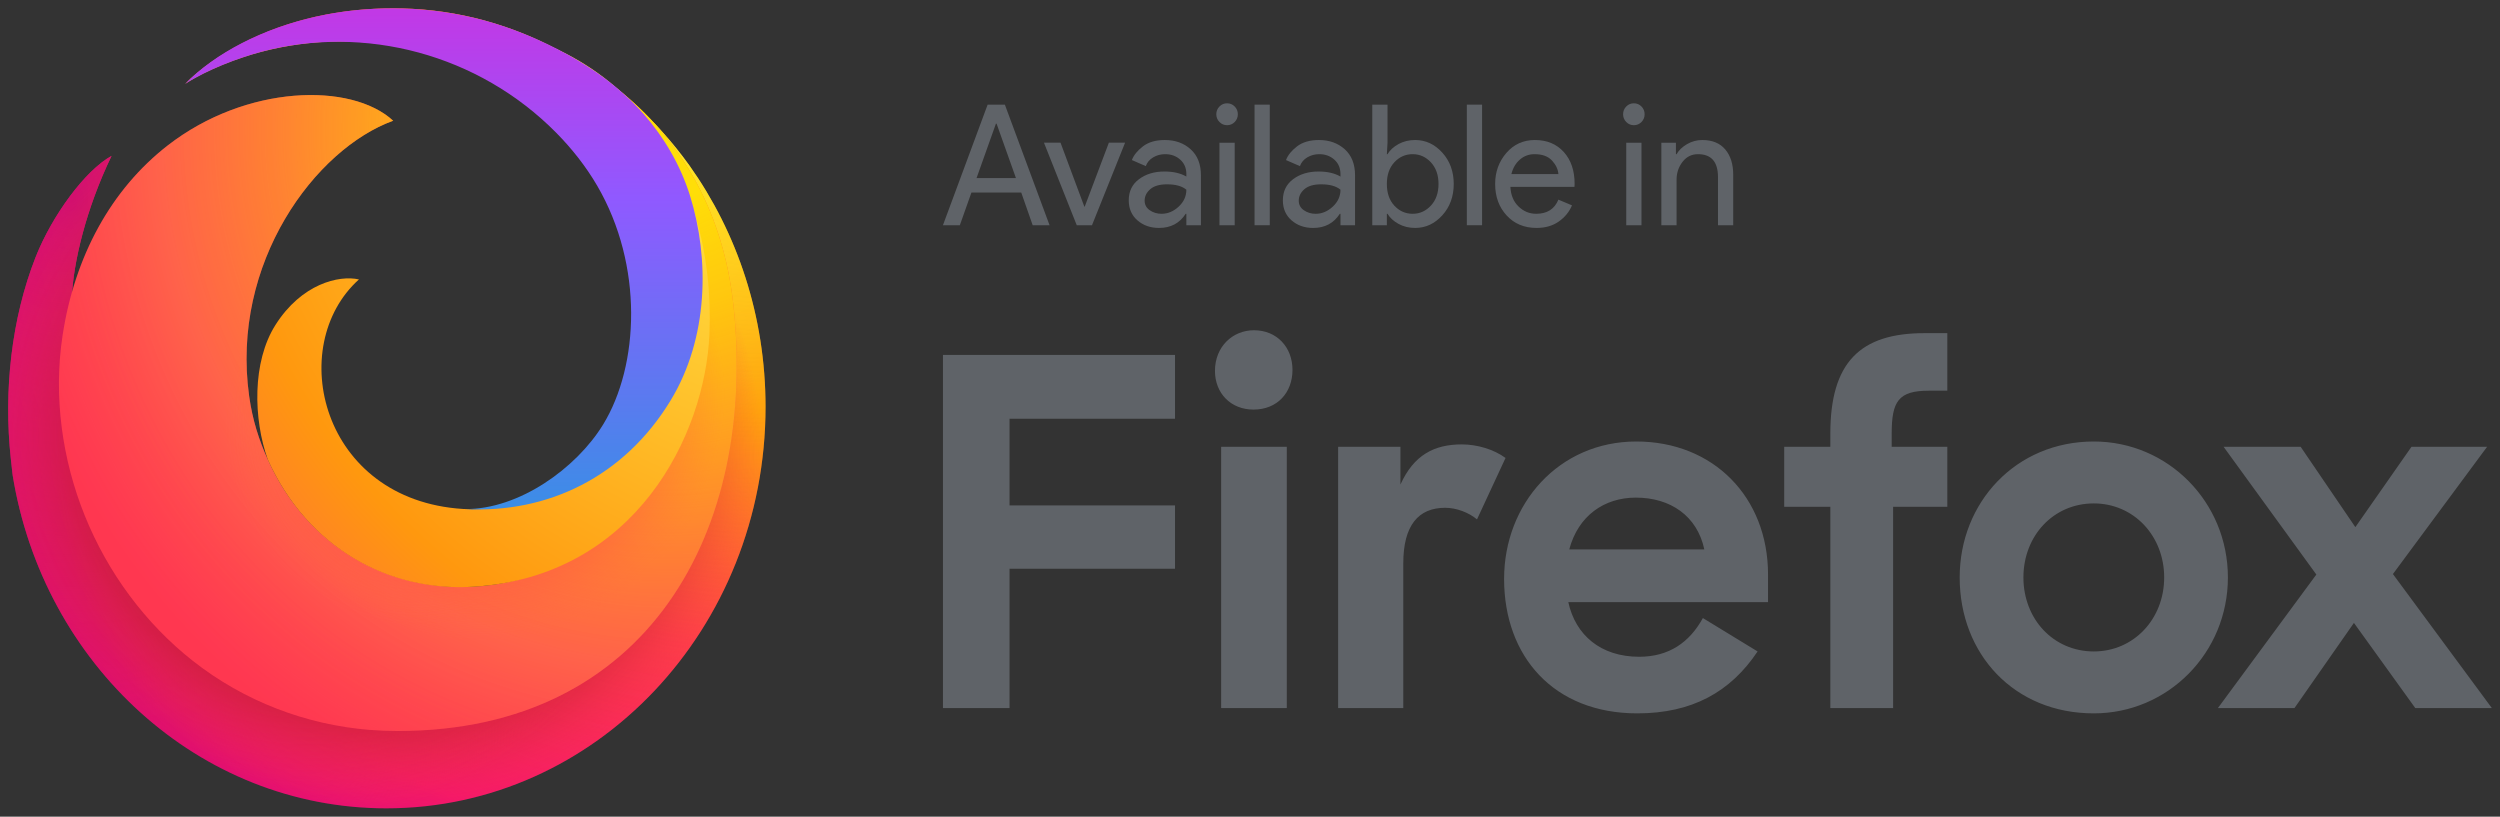 <svg width="150" height="49" viewBox="0 0 150 49" fill="none" xmlns="http://www.w3.org/2000/svg">
<rect x="0" y="0" width="150" height="49" fill="#333333" stroke="none"/>
<path d="M41.358 9.92C37.251 4.208 30.848 0.647 24.114 0.505C18.839 0.394 15.194 2.069 13.132 3.415C15.891 1.724 19.883 0.766 23.379 0.813C32.371 0.934 42.029 7.402 43.463 19.061C45.11 32.445 36.285 43.615 23.87 43.648C10.212 43.686 1.905 30.911 4.076 19.438C4.184 18.865 4.13 18.307 4.311 17.766C4.414 15.748 5.136 12.586 6.692 9.355C5.12 10.214 3.117 12.934 2.128 15.452C0.702 19.084 0.2 23.426 0.652 27.557C0.686 27.868 0.717 28.178 0.756 28.487C2.585 39.849 11.928 48.5 23.181 48.5C35.747 48.5 45.933 37.715 45.933 24.41C45.933 18.971 44.23 13.953 41.358 9.92Z" fill="url(#paint0_radial_4993_5144)"/>
<g opacity="0.67">
<path d="M41.357 9.92C37.25 4.208 30.847 0.647 24.113 0.505C18.838 0.394 15.193 2.069 13.131 3.415C15.89 1.724 19.883 0.766 23.378 0.813C32.371 0.934 42.028 7.402 43.462 19.061C45.109 32.445 36.284 43.615 23.869 43.648C10.211 43.686 1.904 30.911 4.075 19.438C4.183 18.865 4.129 18.307 4.31 17.766C4.413 15.748 5.135 12.586 6.691 9.355C5.119 10.214 3.116 12.934 2.127 15.452C0.701 19.084 0.199 23.426 0.651 27.557C0.685 27.868 0.716 28.178 0.755 28.487C2.584 39.849 11.928 48.5 23.181 48.5C35.746 48.5 45.932 37.715 45.932 24.41C45.932 18.971 44.229 13.953 41.357 9.92Z" fill="url(#paint1_radial_4993_5144)"/>
</g>
<path d="M41.358 9.92C37.251 4.208 30.848 0.647 24.114 0.505C18.839 0.394 15.194 2.069 13.132 3.415C15.891 1.724 19.883 0.766 23.379 0.813C32.371 0.934 42.029 7.402 43.463 19.061C45.11 32.445 36.285 43.615 23.87 43.648C10.212 43.686 1.905 30.911 4.076 19.438C4.184 18.865 4.13 18.307 4.311 17.766C4.414 15.748 5.136 12.586 6.692 9.355C5.12 10.214 3.117 12.934 2.128 15.452C0.702 19.084 0.2 23.426 0.652 27.557C0.686 27.868 0.717 28.178 0.756 28.487C2.585 39.849 11.928 48.5 23.181 48.5C35.747 48.5 45.933 37.715 45.933 24.41C45.933 18.971 44.23 13.953 41.358 9.92Z" fill="url(#paint2_radial_4993_5144)"/>
<path d="M41.358 9.92C37.251 4.208 30.848 0.647 24.114 0.505C18.839 0.394 15.194 2.069 13.132 3.415C15.891 1.724 19.883 0.766 23.379 0.813C32.371 0.934 42.029 7.402 43.463 19.061C45.11 32.445 36.285 43.615 23.87 43.648C10.212 43.686 1.905 30.911 4.076 19.438C4.184 18.865 4.13 18.307 4.311 17.766C4.414 15.748 5.136 12.586 6.692 9.355C5.12 10.214 3.117 12.934 2.128 15.452C0.702 19.084 0.2 23.426 0.652 27.557C0.686 27.868 0.717 28.178 0.756 28.487C2.585 39.849 11.928 48.5 23.181 48.5C35.747 48.5 45.933 37.715 45.933 24.41C45.933 18.971 44.23 13.953 41.358 9.92Z" fill="url(#paint3_radial_4993_5144)"/>
<path d="M41.358 9.92C37.251 4.208 30.848 0.647 24.114 0.505C18.839 0.394 15.194 2.069 13.132 3.415C15.891 1.724 19.883 0.766 23.379 0.813C32.371 0.934 42.029 7.402 43.463 19.061C45.11 32.445 36.285 43.615 23.87 43.648C10.212 43.686 1.905 30.911 4.076 19.438C4.184 18.865 4.13 18.307 4.311 17.766C4.414 15.748 5.136 12.586 6.692 9.355C5.12 10.214 3.117 12.934 2.128 15.452C0.702 19.084 0.2 23.426 0.652 27.557C0.686 27.868 0.717 28.178 0.756 28.487C2.585 39.849 11.928 48.5 23.181 48.5C35.747 48.5 45.933 37.715 45.933 24.41C45.933 18.971 44.23 13.953 41.358 9.92Z" fill="url(#paint4_radial_4993_5144)"/>
<path d="M44.016 18.395C42.738 6.211 32.45 0.734 23.379 0.813C19.884 0.843 15.891 1.724 13.132 3.414C11.843 4.256 11.173 4.968 11.11 5.036C11.184 4.972 11.402 4.782 11.765 4.519C11.777 4.511 11.789 4.502 11.8 4.493C11.811 4.486 11.821 4.478 11.832 4.471C13.147 3.511 14.632 2.813 16.201 2.327C18.599 1.585 21.194 1.336 23.69 1.402C33.949 2.027 41.189 11.021 41.441 20.595C41.649 28.519 35.509 34.838 28.431 35.204C23.284 35.47 18.435 32.839 16.066 27.576C15.539 26.405 15.152 25.215 14.95 23.776C13.828 15.766 18.92 8.935 23.59 7.244C21.07 4.92 14.758 5.077 10.06 8.728C6.676 11.357 4.482 15.357 3.754 20.13C3.2 23.768 3.722 27.552 5.084 30.932C6.471 34.375 8.727 37.411 11.564 39.647C14.644 42.074 18.353 43.486 22.176 43.794C22.739 43.839 23.305 43.861 23.87 43.861C38.902 43.861 45.424 31.809 44.016 18.395Z" fill="url(#paint5_radial_4993_5144)"/>
<path d="M44.016 18.395C42.738 6.211 32.45 0.734 23.379 0.813C19.884 0.843 15.891 1.724 13.132 3.414C11.843 4.256 11.173 4.968 11.11 5.036C11.184 4.972 11.402 4.782 11.765 4.519C11.777 4.511 11.789 4.502 11.8 4.493C11.811 4.486 11.821 4.478 11.832 4.471C13.147 3.511 14.632 2.813 16.201 2.327C18.599 1.585 21.194 1.336 23.69 1.402C33.949 2.027 41.189 11.021 41.441 20.595C41.649 28.519 35.509 34.838 28.431 35.204C23.284 35.47 18.435 32.839 16.066 27.576C15.539 26.405 15.152 25.215 14.95 23.776C13.828 15.766 18.92 8.935 23.59 7.244C21.07 4.92 14.758 5.077 10.06 8.728C6.676 11.357 4.482 15.357 3.754 20.13C3.2 23.768 3.722 27.552 5.084 30.932C6.471 34.375 8.727 37.411 11.564 39.647C14.644 42.074 18.353 43.486 22.176 43.794C22.739 43.839 23.305 43.861 23.87 43.861C38.902 43.861 45.424 31.809 44.016 18.395Z" fill="url(#paint6_radial_4993_5144)"/>
<path d="M44.016 18.395C42.738 6.211 32.45 0.734 23.379 0.813C19.884 0.843 15.891 1.724 13.132 3.414C11.843 4.256 11.173 4.968 11.11 5.036C11.184 4.972 11.402 4.782 11.765 4.519C11.777 4.511 11.789 4.502 11.8 4.493C11.811 4.486 11.821 4.478 11.832 4.471C13.147 3.511 14.632 2.813 16.201 2.327C18.599 1.585 21.194 1.336 23.69 1.402C33.949 2.027 41.189 11.021 41.441 20.595C41.649 28.519 35.509 34.838 28.431 35.204C23.284 35.47 18.435 32.839 16.066 27.576C15.539 26.405 15.152 25.215 14.95 23.776C13.828 15.766 18.92 8.935 23.59 7.244C21.07 4.92 14.758 5.077 10.06 8.728C6.676 11.357 4.482 15.357 3.754 20.13C3.2 23.768 3.722 27.552 5.084 30.932C6.471 34.375 8.727 37.411 11.564 39.647C14.644 42.074 18.353 43.486 22.176 43.794C22.739 43.839 23.305 43.861 23.87 43.861C38.902 43.861 45.424 31.809 44.016 18.395Z" fill="url(#paint7_radial_4993_5144)"/>
<path d="M44.016 18.395C42.738 6.211 32.45 0.734 23.379 0.813C19.884 0.843 15.891 1.724 13.132 3.414C11.843 4.256 11.173 4.968 11.11 5.036C11.184 4.972 11.402 4.782 11.765 4.519C11.777 4.511 11.789 4.502 11.8 4.493C11.811 4.486 11.821 4.478 11.832 4.471C13.147 3.511 14.632 2.813 16.201 2.327C18.599 1.585 21.194 1.336 23.69 1.402C33.949 2.027 41.189 11.021 41.441 20.595C41.649 28.519 35.509 34.838 28.431 35.204C23.284 35.47 18.435 32.839 16.066 27.576C15.539 26.405 15.152 25.215 14.95 23.776C13.828 15.766 18.92 8.935 23.59 7.244C21.07 4.92 14.758 5.077 10.06 8.728C6.676 11.357 4.482 15.357 3.754 20.13C3.2 23.768 3.722 27.552 5.084 30.932C6.471 34.375 8.727 37.411 11.564 39.647C14.644 42.074 18.353 43.486 22.176 43.794C22.739 43.839 23.305 43.861 23.87 43.861C38.902 43.861 45.424 31.809 44.016 18.395Z" fill="url(#paint8_radial_4993_5144)"/>
<path d="M28.433 35.203C38.148 34.579 42.304 26.086 42.565 20.056C42.971 10.641 37.682 0.487 23.691 1.402C21.196 1.336 18.6 1.585 16.203 2.327C14.101 3.005 12.642 3.893 11.833 4.47C11.823 4.478 11.812 4.485 11.802 4.493C11.789 4.502 11.778 4.51 11.766 4.519C11.548 4.68 11.336 4.848 11.128 5.024C11.517 4.743 16.342 1.733 23.046 2.662C31.076 3.776 38.421 10.377 38.421 19.086C38.421 25.787 33.518 30.904 27.778 30.538C19.249 29.996 17.101 20.757 21.536 16.766C20.339 16.494 18.091 17.027 16.526 19.499C15.121 21.717 15.2 25.145 16.067 27.575C18.437 32.839 23.289 35.534 28.433 35.203Z" fill="url(#paint9_radial_4993_5144)"/>
<path d="M41.398 11.735C40.83 9.917 39.855 8.255 38.625 6.849C37.175 5.193 35.37 3.934 33.459 2.953C31.834 2.119 30.136 1.461 28.381 1.052C25.238 0.319 21.941 0.332 18.971 0.994C15.743 1.713 12.905 3.189 11.109 5.034C12.456 4.17 14.333 3.469 15.671 3.112C21.88 1.455 28.717 3.25 33.378 7.971C34.315 8.921 35.156 9.983 35.837 11.153C38.618 15.928 38.355 21.932 36.187 25.472C34.576 28.103 31.127 30.57 27.909 30.543C32.846 30.817 37.45 28.618 40.242 24.018C42.507 20.285 42.585 15.533 41.398 11.735Z" fill="url(#paint10_linear_4993_5144)"/>
<path d="M56.577 21.295H70.501V25.126H60.572V30.322H70.501V34.124H60.572V42.483H56.577V21.295ZM75.238 19.815C76.608 19.815 77.549 20.831 77.549 22.195C77.549 23.559 76.636 24.575 75.209 24.575C73.84 24.575 72.898 23.588 72.898 22.253C72.898 20.802 73.954 19.815 75.238 19.815ZM73.269 26.809H77.207V42.483H73.269V26.809ZM88.62 31.163C88.135 30.757 87.393 30.467 86.708 30.467C85.11 30.467 84.197 31.512 84.197 33.805V42.483H80.288V26.809H84.026V29.073C84.825 27.303 86.052 26.664 87.707 26.664C88.62 26.664 89.619 26.955 90.332 27.477L88.62 31.163ZM90.246 34.733C90.246 30.234 93.528 26.49 98.179 26.49C102.801 26.49 106.082 29.828 106.082 34.472V36.126H94.098C94.526 38.1 96.039 39.406 98.35 39.406C100.147 39.406 101.374 38.535 102.173 37.084L105.455 39.087C103.828 41.525 101.517 42.802 98.236 42.802C93.242 42.802 90.246 39.406 90.246 34.733ZM94.156 32.963H102.259C101.831 30.96 100.233 29.857 98.15 29.857C96.267 29.857 94.698 30.931 94.156 32.963ZM107.052 26.809H109.82V26.026C109.82 21.759 111.589 19.989 115.47 19.989H116.839V23.442H115.727C113.901 23.442 113.501 24.081 113.501 26.026V26.809H116.839V30.409H113.586V42.483H109.82V30.409H107.052V26.809ZM117.581 34.646C117.581 30.148 120.948 26.49 125.628 26.49C130.079 26.49 133.674 30.119 133.674 34.646C133.674 39.174 130.079 42.802 125.628 42.802C120.834 42.802 117.581 39.232 117.581 34.646ZM129.851 34.646C129.851 32.15 128.024 30.205 125.628 30.205C123.202 30.205 121.405 32.15 121.405 34.646C121.405 37.142 123.202 39.087 125.628 39.087C128.024 39.087 129.851 37.142 129.851 34.646ZM138.981 34.472L133.417 26.809H138.04L141.321 31.628L144.688 26.809H149.225L143.575 34.443L149.51 42.483H144.916L141.236 37.374L137.669 42.483H133.075L138.981 34.472Z" fill="#5F6368"/>
<path d="M58.593 10.685H60.957L59.795 7.421H59.755L58.593 10.685ZM56.576 13.514L59.258 6.279H60.292L62.974 13.514H61.961L61.275 11.554H58.285L57.59 13.514H56.576Z" fill="#5F6368"/>
<path d="M64.605 13.514L62.638 8.562H63.631L65.062 12.402H65.082L66.532 8.562H67.505L65.519 13.514H64.605Z" fill="#5F6368"/>
<path d="M69.692 12.827C70.069 12.827 70.412 12.684 70.72 12.398C71.028 12.112 71.182 11.773 71.182 11.382C70.923 11.166 70.536 11.059 70.019 11.059C69.576 11.059 69.241 11.156 69.016 11.352C68.791 11.547 68.678 11.776 68.678 12.039C68.678 12.281 68.781 12.474 68.986 12.615C69.191 12.757 69.427 12.827 69.692 12.827ZM69.543 13.676C69.026 13.676 68.594 13.525 68.246 13.221C67.898 12.918 67.725 12.517 67.725 12.019C67.725 11.48 67.93 11.057 68.341 10.75C68.751 10.444 69.258 10.291 69.861 10.291C70.397 10.291 70.837 10.392 71.182 10.594V10.452C71.182 10.088 71.059 9.797 70.814 9.578C70.569 9.359 70.268 9.25 69.91 9.25C69.645 9.25 69.405 9.314 69.19 9.442C68.975 9.57 68.827 9.745 68.748 9.967L67.913 9.603C68.026 9.307 68.248 9.032 68.579 8.78C68.91 8.527 69.347 8.401 69.89 8.401C70.513 8.401 71.029 8.586 71.44 8.957C71.85 9.327 72.056 9.85 72.056 10.523V13.514H71.182V12.827H71.142C70.778 13.393 70.244 13.676 69.543 13.676Z" fill="#5F6368"/>
<path d="M74.082 13.514H73.168V8.563H74.082V13.514ZM74.082 7.32C73.956 7.448 73.803 7.512 73.625 7.512C73.446 7.512 73.293 7.448 73.168 7.32C73.042 7.192 72.978 7.037 72.978 6.855C72.978 6.673 73.042 6.518 73.168 6.39C73.293 6.262 73.446 6.198 73.625 6.198C73.803 6.198 73.956 6.262 74.082 6.39C74.207 6.518 74.27 6.673 74.27 6.855C74.27 7.037 74.207 7.192 74.082 7.32Z" fill="#5F6368"/>
<path d="M75.273 6.279H76.186V13.514H75.273V6.279Z" fill="#5F6368"/>
<path d="M78.939 12.828C79.316 12.828 79.659 12.684 79.967 12.398C80.275 12.112 80.429 11.773 80.429 11.382C80.171 11.167 79.783 11.059 79.266 11.059C78.823 11.059 78.488 11.157 78.263 11.352C78.038 11.548 77.925 11.777 77.925 12.039C77.925 12.282 78.028 12.474 78.233 12.615C78.438 12.757 78.674 12.828 78.939 12.828ZM78.79 13.677C78.273 13.677 77.841 13.525 77.493 13.222C77.145 12.918 76.972 12.518 76.972 12.019C76.972 11.481 77.177 11.058 77.588 10.751C77.998 10.444 78.505 10.291 79.108 10.291C79.644 10.291 80.084 10.392 80.429 10.595V10.453C80.429 10.089 80.306 9.798 80.061 9.579C79.816 9.36 79.515 9.25 79.157 9.25C78.892 9.25 78.652 9.314 78.437 9.442C78.222 9.571 78.074 9.745 77.995 9.968L77.16 9.604C77.273 9.308 77.495 9.033 77.826 8.78C78.157 8.528 78.594 8.401 79.137 8.401C79.76 8.401 80.276 8.587 80.687 8.957C81.098 9.328 81.303 9.85 81.303 10.524V13.515H80.429V12.828H80.389C80.025 13.393 79.491 13.677 78.79 13.677Z" fill="#5F6368"/>
<path d="M84.761 12.827C85.184 12.827 85.549 12.664 85.854 12.337C86.158 12.01 86.311 11.578 86.311 11.038C86.311 10.499 86.158 10.067 85.854 9.74C85.549 9.413 85.184 9.25 84.761 9.25C84.331 9.25 83.964 9.411 83.663 9.735C83.362 10.058 83.211 10.493 83.211 11.038C83.211 11.584 83.362 12.019 83.663 12.342C83.964 12.666 84.331 12.827 84.761 12.827ZM84.91 13.676C84.539 13.676 84.206 13.595 83.912 13.434C83.617 13.272 83.396 13.069 83.251 12.827H83.211V13.514H82.337V6.279H83.251V8.563L83.211 9.25H83.251C83.396 9.007 83.617 8.805 83.912 8.643C84.206 8.482 84.539 8.401 84.91 8.401C85.539 8.401 86.082 8.654 86.539 9.159C86.996 9.664 87.224 10.291 87.224 11.038C87.224 11.786 86.996 12.413 86.539 12.918C86.082 13.423 85.539 13.676 84.91 13.676Z" fill="#5F6368"/>
<path d="M88.01 6.279H88.924V13.514H88.01V6.279Z" fill="#5F6368"/>
<path d="M93.504 10.443C93.484 10.16 93.356 9.89 93.121 9.634C92.886 9.378 92.536 9.25 92.073 9.25C91.736 9.25 91.442 9.358 91.194 9.574C90.945 9.789 90.775 10.079 90.683 10.443H93.504ZM92.192 13.676C91.457 13.676 90.86 13.427 90.399 12.928C89.939 12.43 89.709 11.8 89.709 11.039C89.709 10.318 89.933 9.698 90.379 9.179C90.826 8.661 91.397 8.401 92.093 8.401C92.815 8.401 93.393 8.641 93.826 9.119C94.26 9.597 94.477 10.237 94.477 11.039L94.468 11.211H90.623C90.649 11.709 90.813 12.104 91.115 12.393C91.415 12.682 91.768 12.827 92.172 12.827C92.828 12.827 93.272 12.544 93.504 11.979L94.319 12.322C94.159 12.706 93.898 13.028 93.534 13.287C93.169 13.546 92.722 13.676 92.192 13.676Z" fill="#5F6368"/>
<path d="M98.489 13.514H97.575V8.563H98.489V13.514ZM98.489 7.32C98.363 7.448 98.211 7.512 98.032 7.512C97.853 7.512 97.7 7.448 97.575 7.32C97.449 7.192 97.386 7.037 97.386 6.855C97.386 6.673 97.449 6.518 97.575 6.39C97.7 6.262 97.853 6.198 98.032 6.198C98.211 6.198 98.363 6.262 98.489 6.39C98.614 6.518 98.677 6.673 98.677 6.855C98.677 7.037 98.614 7.192 98.489 7.32Z" fill="#5F6368"/>
<path d="M100.556 8.563V9.25H100.595C100.728 9.015 100.937 8.814 101.221 8.649C101.506 8.484 101.811 8.401 102.135 8.401C102.738 8.401 103.198 8.59 103.516 8.967C103.834 9.344 103.993 9.85 103.993 10.483V13.515H103.079V10.624C103.079 9.709 102.678 9.25 101.877 9.25C101.5 9.25 101.192 9.403 100.953 9.71C100.715 10.016 100.595 10.372 100.595 10.776V13.515H99.682V8.563H100.556Z" fill="#5F6368"/>
<defs>
<radialGradient id="paint0_radial_4993_5144" cx="0" cy="0" r="1" gradientUnits="userSpaceOnUse" gradientTransform="translate(41.123 9.593) scale(51.566 54.597)">
<stop stop-color="#FFF44F"/>
<stop offset="0.29" stop-color="#FF980E"/>
<stop offset="0.43" stop-color="#FF5D36"/>
<stop offset="0.53" stop-color="#FF3750"/>
<stop offset="0.75" stop-color="#F5156C"/>
<stop offset="0.76" stop-color="#F1136E"/>
<stop offset="0.88" stop-color="#DA057A"/>
<stop offset="0.95" stop-color="#D2007F"/>
<stop offset="1" stop-color="#D2007F"/>
</radialGradient>
<radialGradient id="paint1_radial_4993_5144" cx="0" cy="0" r="1" gradientUnits="userSpaceOnUse" gradientTransform="translate(4.256 11.851) scale(30.518 32.312)">
<stop stop-color="#B5007F"/>
<stop offset="1" stop-color="#F5156C" stop-opacity="0"/>
</radialGradient>
<radialGradient id="paint2_radial_4993_5144" cx="0" cy="0" r="1" gradientUnits="userSpaceOnUse" gradientTransform="translate(45.531 6.486) scale(60.551 64.111)">
<stop stop-color="#FFDD00" stop-opacity="0.6"/>
<stop offset="0.08" stop-color="#FFD801" stop-opacity="0.52"/>
<stop offset="0.18" stop-color="#FECA05" stop-opacity="0.44"/>
<stop offset="0.29" stop-color="#FEB20C" stop-opacity="0.34"/>
<stop offset="0.4" stop-color="#FD9115" stop-opacity="0.24"/>
<stop offset="0.52" stop-color="#FB6621" stop-opacity="0.13"/>
<stop offset="0.63" stop-color="#F9332F" stop-opacity="0.03"/>
<stop offset="0.66" stop-color="#F92433" stop-opacity="0"/>
<stop offset="1" stop-color="#F92433" stop-opacity="0"/>
</radialGradient>
<radialGradient id="paint3_radial_4993_5144" cx="0" cy="0" r="1" gradientUnits="userSpaceOnUse" gradientTransform="translate(24.51 27.206) scale(78.116 82.709)">
<stop stop-color="#960E18"/>
<stop offset="0.15" stop-color="#960E18"/>
<stop offset="0.21" stop-color="#CC2335" stop-opacity="0.55"/>
<stop offset="0.25" stop-color="#F13148" stop-opacity="0.19"/>
<stop offset="0.27" stop-color="#FF3750" stop-opacity="0"/>
<stop offset="1" stop-color="#FF3750" stop-opacity="0"/>
</radialGradient>
<radialGradient id="paint4_radial_4993_5144" cx="0" cy="0" r="1" gradientUnits="userSpaceOnUse" gradientTransform="translate(18.599 26.166) scale(78.116 82.709)">
<stop stop-color="#960E18"/>
<stop offset="0.11" stop-color="#960E18"/>
<stop offset="0.19" stop-color="#CC2335" stop-opacity="0.55"/>
<stop offset="0.25" stop-color="#F13148" stop-opacity="0.19"/>
<stop offset="0.28" stop-color="#FF3750" stop-opacity="0"/>
<stop offset="1" stop-color="#FF3750" stop-opacity="0"/>
</radialGradient>
<radialGradient id="paint5_radial_4993_5144" cx="0" cy="0" r="1" gradientUnits="userSpaceOnUse" gradientTransform="translate(40.041 7.748) scale(48.4 51.246)">
<stop stop-color="#FF980E"/>
<stop offset="0.3" stop-color="#FF7139"/>
<stop offset="0.48" stop-color="#FF5B51"/>
<stop offset="0.63" stop-color="#FF4F5E"/>
<stop offset="0.74" stop-color="#FF4055"/>
<stop offset="0.84" stop-color="#FF3750"/>
<stop offset="1" stop-color="#FF3750"/>
</radialGradient>
<radialGradient id="paint6_radial_4993_5144" cx="0" cy="0" r="1" gradientUnits="userSpaceOnUse" gradientTransform="translate(40.041 7.748) scale(48.4 51.246)">
<stop stop-color="#FFDE08"/>
<stop offset="0.08" stop-color="#FFDE08"/>
<stop offset="0.21" stop-color="#FFD609" stop-opacity="0.83"/>
<stop offset="0.4" stop-color="#FFBF0B" stop-opacity="0.56"/>
<stop offset="0.64" stop-color="#FF9B0F" stop-opacity="0.24"/>
<stop offset="0.82" stop-color="#FF7B12" stop-opacity="0"/>
<stop offset="1" stop-color="#FF7B12" stop-opacity="0"/>
</radialGradient>
<radialGradient id="paint7_radial_4993_5144" cx="0" cy="0" r="1" gradientUnits="userSpaceOnUse" gradientTransform="translate(28.859 23.69) rotate(76.451) scale(25.05 24.855)">
<stop stop-color="#FF3750" stop-opacity="0.53"/>
<stop offset="0.36" stop-color="#FF3750" stop-opacity="0.53"/>
<stop offset="0.41" stop-color="#FF444B" stop-opacity="0.42"/>
<stop offset="0.59" stop-color="#FF7139" stop-opacity="0"/>
<stop offset="1" stop-color="#FF7139" stop-opacity="0"/>
</radialGradient>
<radialGradient id="paint8_radial_4993_5144" cx="0" cy="0" r="1" gradientUnits="userSpaceOnUse" gradientTransform="translate(24.767 25.819) rotate(76.451) scale(25.05 23.837)">
<stop stop-color="#FF3750" stop-opacity="0.42"/>
<stop offset="0.22" stop-color="#FF3750" stop-opacity="0.42"/>
<stop offset="0.27" stop-color="#FF444B" stop-opacity="0.33"/>
<stop offset="0.47" stop-color="#FF7139" stop-opacity="0"/>
<stop offset="1" stop-color="#FF7139" stop-opacity="0"/>
</radialGradient>
<radialGradient id="paint9_radial_4993_5144" cx="0" cy="0" r="1" gradientUnits="userSpaceOnUse" gradientTransform="translate(49.702 1.958) scale(81.805 86.615)">
<stop stop-color="#FFF44F"/>
<stop offset="0.05" stop-color="#FFF44F"/>
<stop offset="0.46" stop-color="#FF980E"/>
<stop offset="0.52" stop-color="#FF8424"/>
<stop offset="0.59" stop-color="#FF7634"/>
<stop offset="0.64" stop-color="#FF7139"/>
<stop offset="1" stop-color="#FF7139"/>
</radialGradient>
<linearGradient id="paint10_linear_4993_5144" x1="26.633" y1="30.689" x2="26.633" y2="0.804" gradientUnits="userSpaceOnUse">
<stop stop-color="#3A8EE6"/>
<stop offset="0.24" stop-color="#5C79F0"/>
<stop offset="0.63" stop-color="#9059FF"/>
<stop offset="1" stop-color="#C139E6"/>
</linearGradient>
</defs>
</svg>

